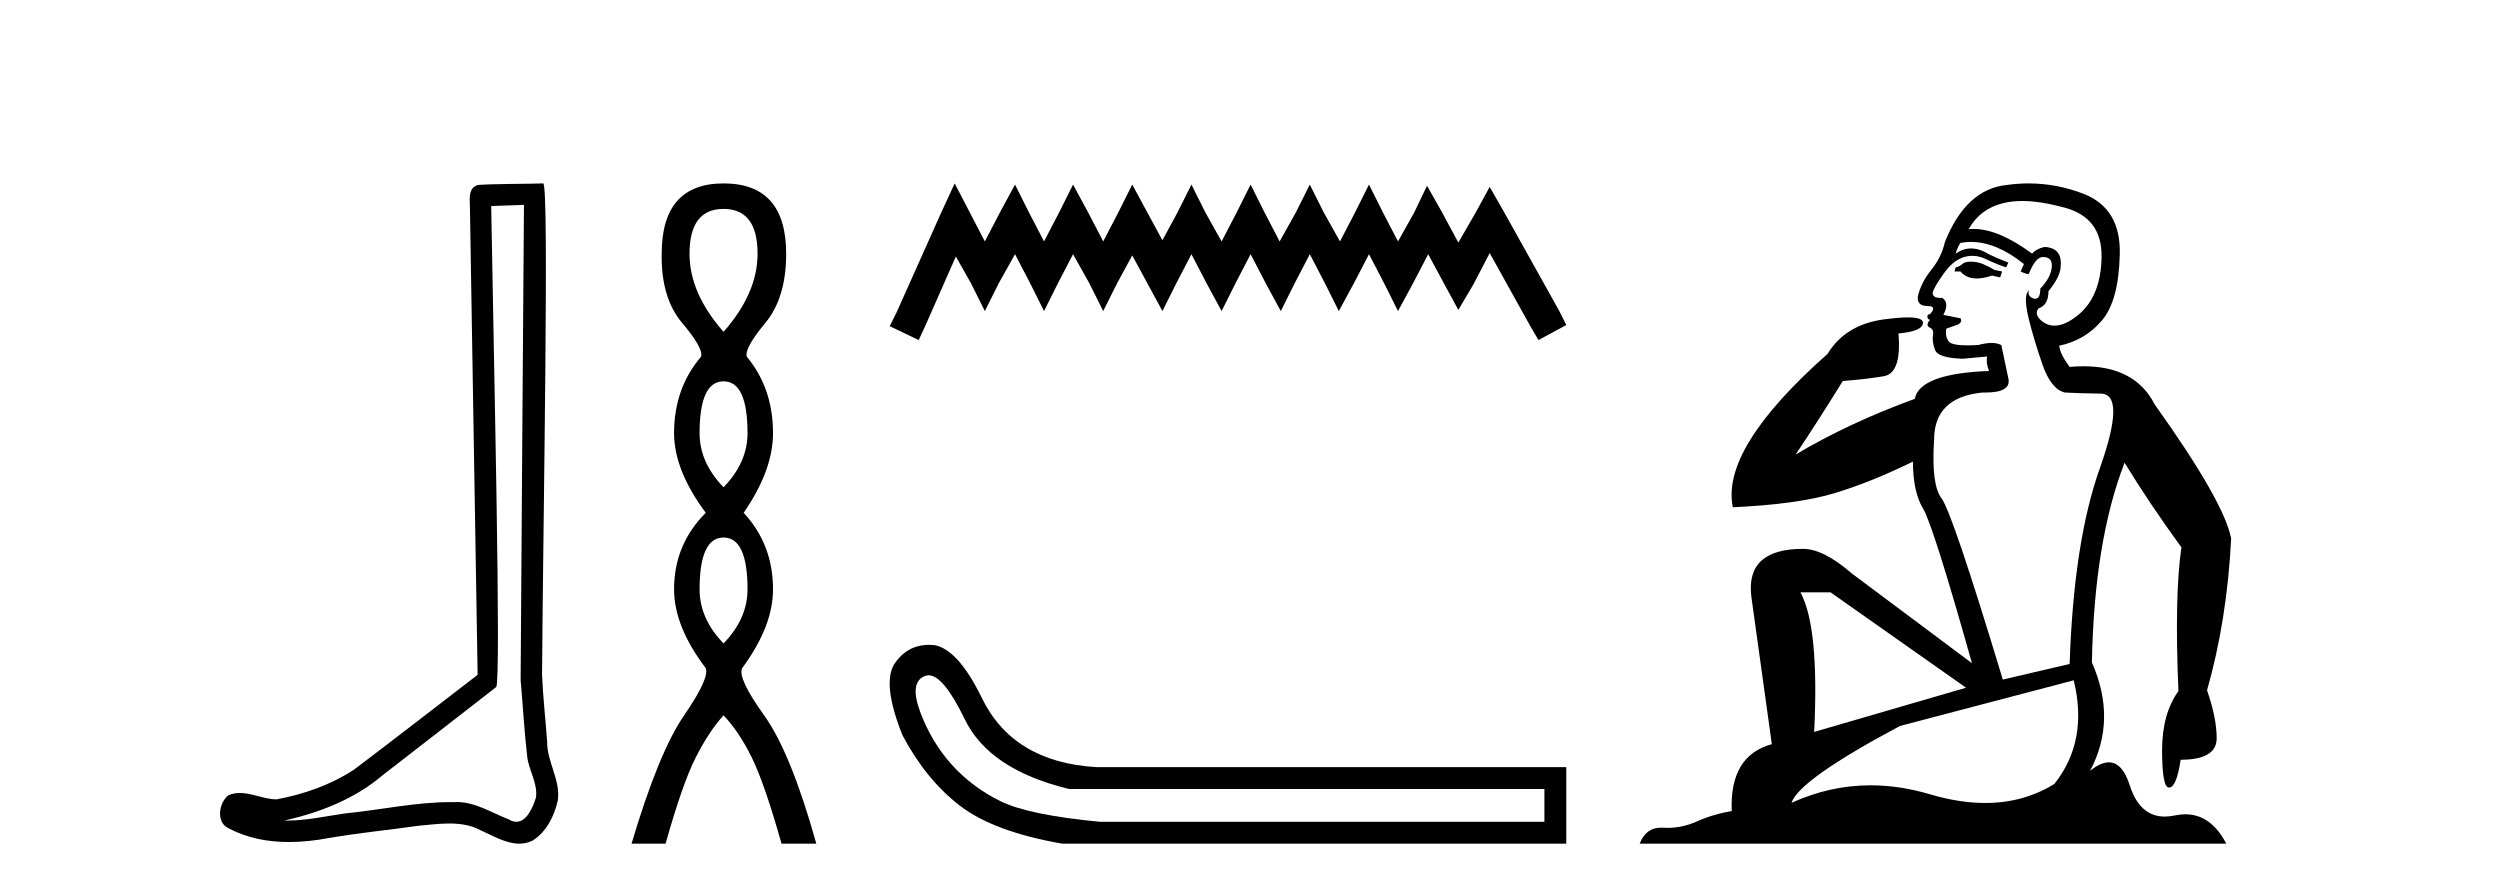 <?xml version='1.0' encoding='UTF-8' standalone='yes'?><svg xmlns='http://www.w3.org/2000/svg' xmlns:xlink='http://www.w3.org/1999/xlink' width='115.0' height='41.0' ><path d='M 24.102 9.424 C 24.052 16.711 23.994 23.997 23.949 31.284 C 24.055 32.464 24.116 33.649 24.254 34.826 C 24.334 35.455 24.744 36.041 24.655 36.685 C 24.521 37.12 24.235 37.802 23.753 37.802 C 23.645 37.802 23.529 37.769 23.402 37.691 C 22.621 37.391 21.876 36.894 21.015 36.894 C 20.967 36.894 20.919 36.895 20.87 36.898 C 20.828 36.898 20.785 36.897 20.742 36.897 C 19.105 36.897 17.496 37.259 15.871 37.418 C 14.984 37.544 14.099 37.747 13.199 37.747 C 13.161 37.747 13.123 37.746 13.085 37.745 C 14.71 37.378 16.315 36.757 17.595 35.665 C 19.337 34.31 21.086 32.963 22.825 31.604 C 23.061 31.314 22.712 16.507 22.595 9.476 C 23.097 9.459 23.599 9.441 24.102 9.424 ZM 24.987 8.437 C 24.987 8.437 24.987 8.437 24.986 8.437 C 24.126 8.465 22.845 8.452 21.988 8.506 C 21.529 8.639 21.609 9.152 21.616 9.52 C 21.734 16.694 21.853 23.868 21.971 31.042 C 20.069 32.496 18.184 33.973 16.271 35.412 C 15.201 36.109 13.963 36.543 12.714 36.772 C 12.155 36.766 11.591 36.477 11.034 36.477 C 10.856 36.477 10.678 36.507 10.502 36.586 C 10.073 36.915 9.925 37.817 10.499 38.093 C 11.363 38.557 12.326 38.733 13.294 38.733 C 13.906 38.733 14.521 38.663 15.115 38.55 C 16.495 38.315 17.889 38.178 19.275 37.982 C 19.731 37.942 20.204 37.881 20.67 37.881 C 21.174 37.881 21.67 37.953 22.125 38.201 C 22.673 38.444 23.277 38.809 23.886 38.809 C 24.09 38.809 24.295 38.768 24.498 38.668 C 25.136 38.27 25.505 37.528 25.661 36.81 C 25.79 35.873 25.157 35.044 25.168 34.114 C 25.095 33.096 24.98 32.08 24.934 31.061 C 24.986 23.698 25.27 8.437 24.987 8.437 Z' style='fill:#000000;stroke:none' /><path d='M 33.283 9.61 Q 34.848 9.61 34.848 11.673 Q 34.848 13.487 33.283 15.265 Q 31.718 13.487 31.718 11.673 Q 31.718 9.61 33.283 9.61 ZM 33.283 17.541 Q 34.386 17.541 34.386 19.924 Q 34.386 21.276 33.283 22.414 Q 32.181 21.276 32.181 19.924 Q 32.181 17.541 33.283 17.541 ZM 33.283 24.726 Q 34.386 24.726 34.386 27.108 Q 34.386 28.46 33.283 29.598 Q 32.181 28.46 32.181 27.108 Q 32.181 24.726 33.283 24.726 ZM 33.283 8.437 Q 30.438 8.437 30.438 11.673 Q 30.402 13.7 31.38 14.856 Q 32.358 16.012 32.252 16.403 Q 31.007 17.862 31.007 19.924 Q 31.007 21.631 32.465 23.588 Q 31.007 25.046 31.007 27.108 Q 31.007 28.816 32.465 30.736 Q 32.643 31.198 31.469 32.906 Q 30.296 34.613 29.051 38.809 L 30.616 38.809 Q 31.398 36.035 32.003 34.844 Q 32.607 33.652 33.283 32.906 Q 33.994 33.652 34.581 34.844 Q 35.168 36.035 35.95 38.809 L 37.551 38.809 Q 36.377 34.613 35.15 32.906 Q 33.923 31.198 34.137 30.736 Q 35.559 28.816 35.559 27.108 Q 35.559 25.046 34.208 23.588 Q 35.559 21.631 35.559 19.924 Q 35.559 17.862 34.35 16.403 Q 34.243 16.012 35.204 14.856 Q 36.164 13.7 36.164 11.673 Q 36.164 8.437 33.283 8.437 Z' style='fill:#000000;stroke:none' /><path d='M 43.915 8.437 L 43.275 9.825 L 41.246 14.363 L 40.926 15.003 L 42.26 15.644 L 42.581 14.95 L 43.969 11.8 L 44.663 13.028 L 45.303 14.309 L 45.944 13.028 L 46.691 11.693 L 47.385 13.028 L 48.026 14.309 L 48.666 13.028 L 49.36 11.693 L 50.108 13.028 L 50.748 14.309 L 51.389 13.028 L 52.083 11.747 L 52.777 13.028 L 53.471 14.309 L 54.112 13.028 L 54.806 11.693 L 55.5 13.028 L 56.194 14.309 L 56.834 13.028 L 57.528 11.693 L 58.222 13.028 L 58.916 14.309 L 59.557 13.028 L 60.251 11.693 L 60.945 13.028 L 61.586 14.309 L 62.28 13.028 L 62.974 11.693 L 63.668 13.028 L 64.308 14.309 L 65.002 13.028 L 65.696 11.693 L 66.444 13.081 L 67.084 14.256 L 67.778 13.081 L 68.526 11.64 L 70.394 15.003 L 70.768 15.644 L 72.049 14.95 L 71.729 14.309 L 69.166 9.718 L 68.526 8.597 L 67.885 9.771 L 67.084 11.159 L 66.337 9.771 L 65.643 8.544 L 65.056 9.771 L 64.308 11.106 L 63.614 9.771 L 62.974 8.49 L 62.333 9.771 L 61.639 11.106 L 60.892 9.771 L 60.251 8.49 L 59.61 9.771 L 58.863 11.106 L 58.169 9.771 L 57.528 8.49 L 56.888 9.771 L 56.194 11.106 L 55.446 9.771 L 54.806 8.49 L 54.165 9.771 L 53.471 11.053 L 52.777 9.771 L 52.083 8.49 L 51.442 9.771 L 50.748 11.106 L 50.054 9.771 L 49.36 8.49 L 48.72 9.771 L 48.026 11.106 L 47.332 9.771 L 46.691 8.49 L 45.997 9.771 L 45.303 11.106 L 44.609 9.771 L 43.915 8.437 Z' style='fill:#000000;stroke:none' /><path d='M 42.717 31.062 Q 43.4 31.062 44.376 33.081 Q 45.499 35.403 49.175 36.294 L 71.043 36.294 L 71.043 37.803 L 50.607 37.803 Q 47.318 37.493 46.021 36.855 Q 44.725 36.216 43.796 35.191 Q 42.867 34.165 42.344 32.791 Q 41.822 31.417 42.518 31.107 Q 42.614 31.062 42.717 31.062 ZM 42.74 29.663 Q 41.715 29.663 41.125 30.566 Q 40.583 31.494 41.512 33.817 Q 42.596 35.868 44.163 37.068 Q 45.731 38.267 48.866 38.809 L 72.049 38.809 L 72.049 35.287 L 50.414 35.287 Q 46.582 35.055 45.15 32.075 Q 44.067 29.869 42.983 29.675 Q 42.859 29.663 42.74 29.663 Z' style='fill:#000000;stroke:none' /><path d='M 90.657 12.036 Q 90.404 12.036 90.284 12.129 Q 90.147 12.266 89.959 12.3 L 89.908 12.488 L 90.181 12.488 Q 90.451 12.81 90.93 12.81 Q 91.238 12.81 91.633 12.676 L 92.009 12.761 L 92.095 12.488 L 91.753 12.419 Q 91.189 12.078 90.813 12.044 Q 90.73 12.036 90.657 12.036 ZM 93.016 9.246 Q 93.855 9.246 94.964 9.55 Q 96.706 10.011 96.672 11.839 Q 96.638 13.649 95.579 14.503 Q 94.985 14.98 94.508 14.98 Q 94.148 14.98 93.854 14.708 Q 93.563 14.401 93.786 14.179 Q 94.23 14.025 94.23 13.393 Q 94.793 12.71 94.793 12.232 Q 94.862 11.395 94.042 11.36 Q 93.666 11.446 93.478 11.668 Q 91.935 10.53 90.776 10.53 Q 90.665 10.53 90.557 10.541 L 90.557 10.541 Q 91.087 9.601 92.146 9.345 Q 92.537 9.246 93.016 9.246 ZM 90.663 11.128 Q 91.83 11.128 93.102 12.146 L 92.949 12.488 Q 93.188 12.607 93.324 12.607 Q 93.632 11.822 93.973 11.822 Q 94.418 11.822 94.383 12.266 Q 94.349 12.761 93.854 13.274 Q 93.854 13.743 93.626 13.743 Q 93.597 13.743 93.563 13.735 Q 93.256 13.649 93.324 13.359 L 93.324 13.359 Q 93.068 13.581 93.307 14.606 Q 93.563 15.648 93.956 16.775 Q 94.349 17.902 94.981 18.056 Q 95.477 18.09 96.638 18.107 Q 97.8 18.124 96.604 21.506 Q 95.391 24.888 95.203 30.542 L 92.129 31.26 Q 89.806 23.573 89.31 22.924 Q 88.832 22.292 88.969 20.225 Q 88.969 18.278 91.189 18.056 Q 91.253 18.058 91.314 18.058 Q 92.531 18.058 92.385 17.407 Q 92.248 16.741 92.06 15.87 Q 91.872 15.776 91.608 15.776 Q 91.343 15.776 91.001 15.87 Q 90.728 15.886 90.509 15.886 Q 89.796 15.886 89.652 15.716 Q 89.464 15.494 89.532 15.118 L 90.062 14.93 Q 90.284 14.811 90.181 14.64 L 89.396 14.486 Q 89.686 13.923 89.345 13.701 Q 89.295 13.704 89.251 13.704 Q 88.9 13.704 88.9 13.461 Q 88.969 13.205 89.396 12.607 Q 89.806 12.01 90.301 11.839 Q 90.515 11.768 90.728 11.768 Q 91.027 11.768 91.326 11.907 Q 91.821 12.146 92.282 12.3 L 92.385 12.078 Q 91.975 11.924 91.497 11.702 Q 91.064 11.429 90.668 11.429 Q 90.298 11.429 89.959 11.668 Q 90.062 11.326 90.181 11.173 Q 90.42 11.128 90.663 11.128 ZM 84.203 27.246 L 90.438 31.635 L 83.452 33.668 Q 83.691 28.851 82.82 27.246 ZM 95.391 31.294 Q 96.074 34.078 94.503 36.059 Q 93.085 36.937 91.32 36.937 Q 90.129 36.937 88.781 36.538 Q 87.391 36.124 86.052 36.124 Q 84.181 36.124 82.41 36.93 Q 82.751 35.871 87.397 33.395 L 95.391 31.294 ZM 93.316 8.437 Q 92.819 8.437 92.317 8.508 Q 90.438 8.696 89.464 11.138 Q 89.31 11.822 88.849 12.402 Q 88.371 12.983 88.217 13.649 Q 88.183 14.076 88.661 14.076 Q 89.122 14.076 88.781 14.452 Q 88.644 14.452 88.661 14.572 Q 88.678 14.708 88.781 14.708 Q 88.559 14.965 88.764 15.067 Q 88.969 15.152 88.917 15.426 Q 88.866 15.682 89.003 16.075 Q 89.122 16.468 90.284 16.502 L 91.411 16.399 L 91.411 16.399 Q 91.343 16.69 91.497 17.065 Q 88.303 17.185 88.081 18.347 Q 85.074 19.44 82.598 20.909 Q 83.64 19.354 84.767 17.527 Q 85.86 17.441 86.663 17.305 Q 87.483 17.151 87.329 15.34 Q 88.456 15.238 88.456 14.845 Q 88.456 14.601 87.763 14.601 Q 87.341 14.601 86.663 14.691 Q 84.886 14.93 84.067 16.28 Q 79.147 20.635 79.711 23.334 Q 82.7 23.197 84.391 22.685 Q 86.082 22.173 87.995 21.233 Q 87.995 22.634 88.473 23.42 Q 88.935 24.205 90.711 30.508 L 85.177 26.374 Q 83.879 25.247 82.939 25.247 Q 80.275 25.247 80.565 27.468 L 81.504 34.232 Q 79.557 34.761 79.66 37.306 Q 78.771 37.46 78.02 37.802 Q 77.371 38.082 76.709 38.082 Q 76.605 38.082 76.5 38.075 Q 76.453 38.072 76.407 38.072 Q 75.712 38.072 75.424 38.809 L 102.411 38.809 Q 101.7 37.457 100.525 37.457 Q 100.29 37.457 100.037 37.511 Q 99.794 37.563 99.576 37.563 Q 98.43 37.563 97.97 36.128 Q 97.631 35.067 97.008 35.067 Q 96.628 35.067 96.143 35.461 Q 97.39 33.104 96.228 30.474 Q 96.331 24.888 97.731 21.284 Q 98.841 23.112 100.345 25.179 Q 100.02 27.399 100.208 31.789 Q 99.456 32.831 99.456 34.522 Q 99.456 36.23 99.775 36.23 Q 99.778 36.23 99.781 36.23 Q 100.122 36.213 100.31 34.949 Q 101.967 34.949 101.967 33.958 Q 101.967 33.019 101.523 31.755 Q 102.445 28.527 102.633 24.769 Q 102.309 23.078 99.115 18.603 Q 98.222 16.848 95.843 16.848 Q 95.536 16.848 95.203 16.878 Q 94.759 16.28 94.725 15.904 Q 95.921 15.648 96.689 14.742 Q 97.458 13.837 97.509 11.719 Q 97.577 9.601 95.852 8.918 Q 94.606 8.437 93.316 8.437 Z' style='fill:#000000;stroke:none' /></svg>